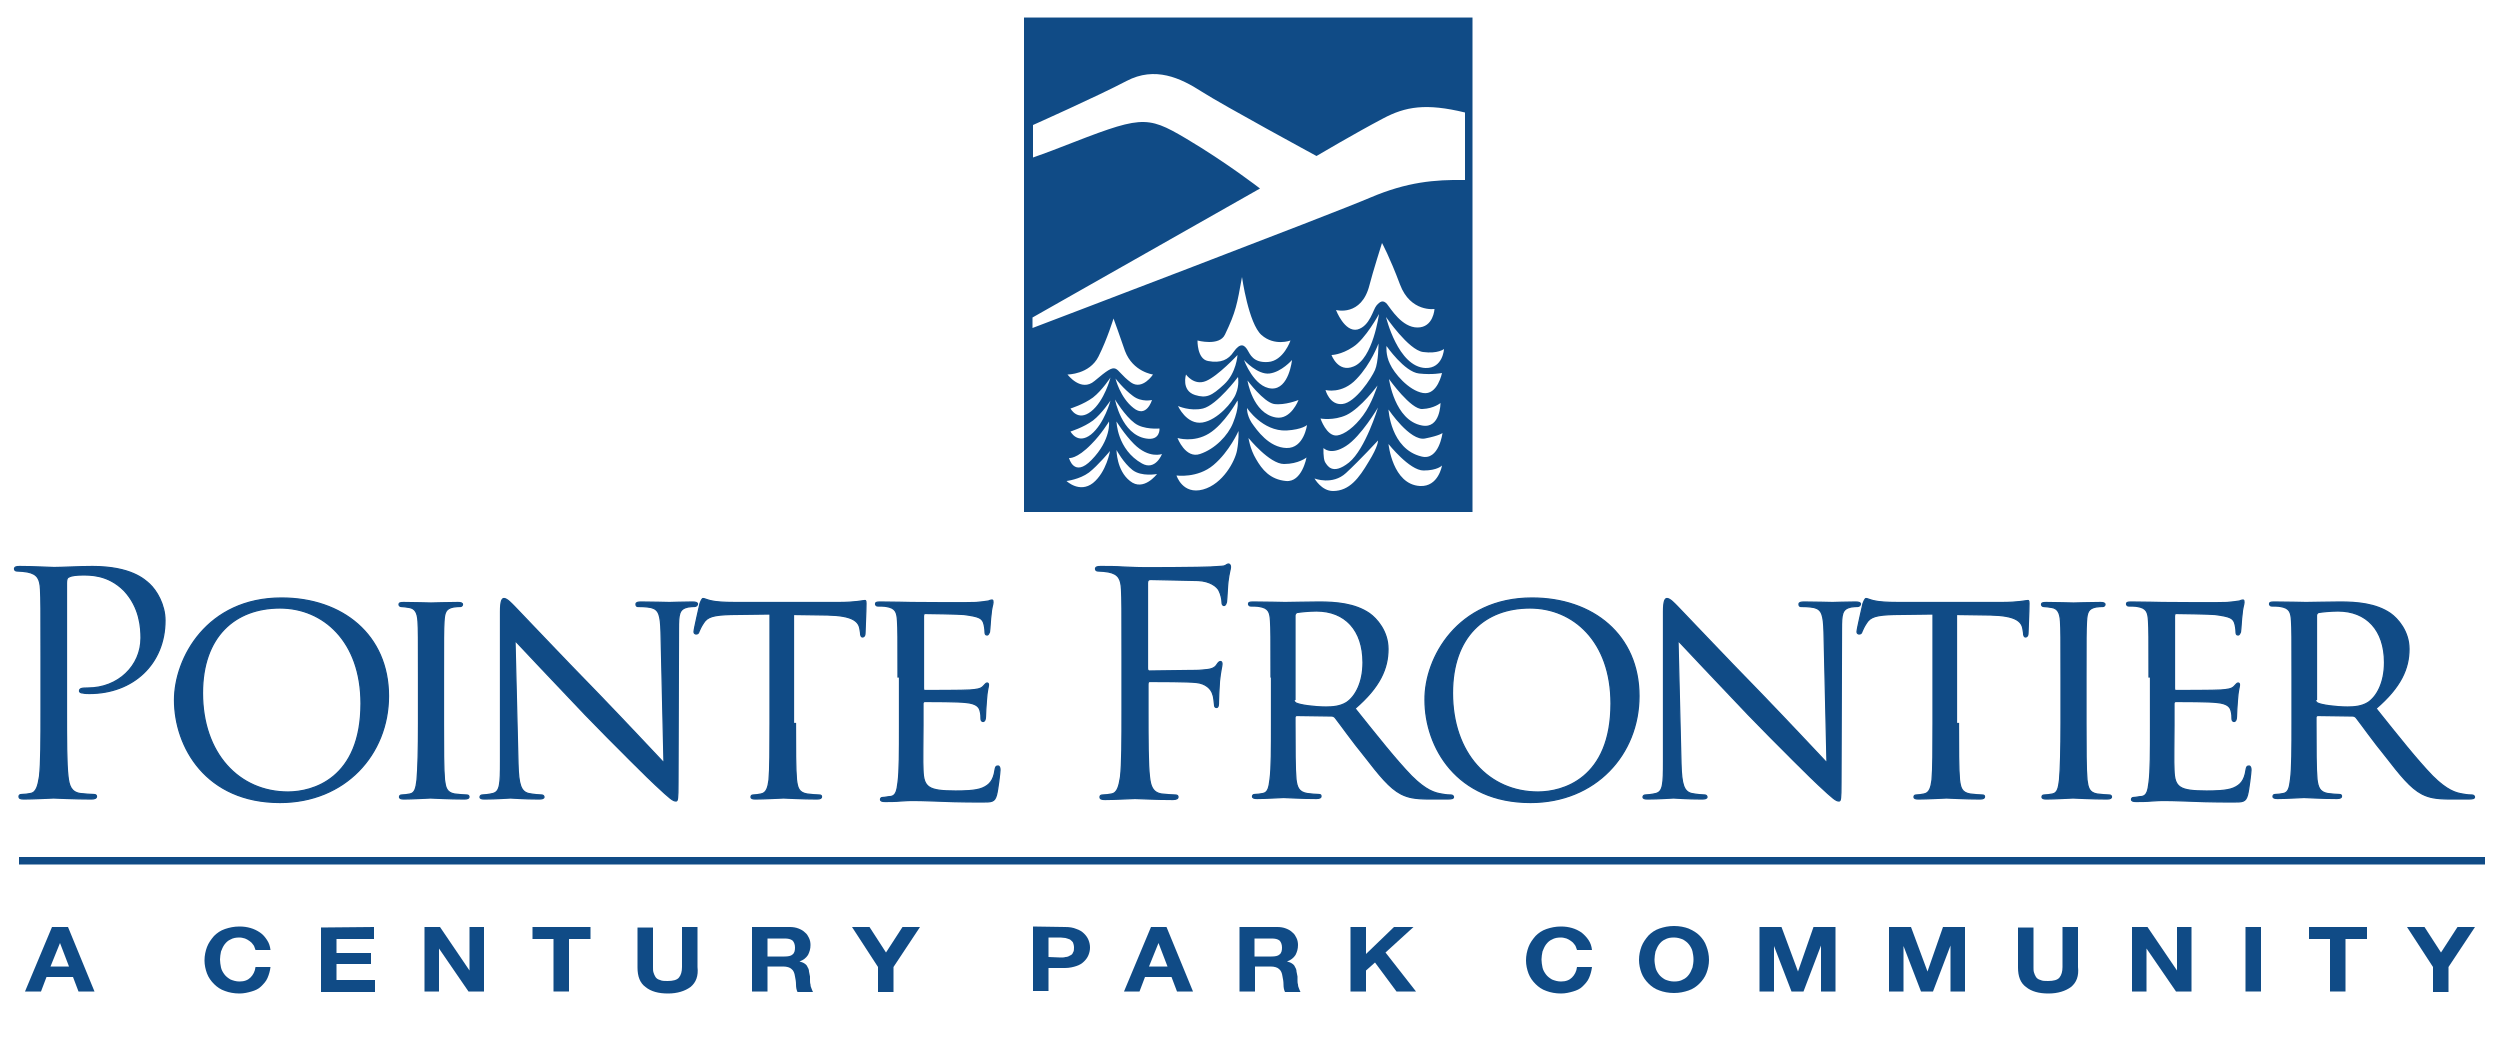 <?xml version="1.0" encoding="utf-8"?>
<!-- Generator: Adobe Illustrator 22.1.0, SVG Export Plug-In . SVG Version: 6.00 Build 0)  -->
<svg version="1.1" id="Layer_1" xmlns="http://www.w3.org/2000/svg" xmlns:xlink="http://www.w3.org/1999/xlink" x="0px" y="0px"
	 viewBox="0 0 500 211" style="enable-background:new 0 0 500 211;" xml:space="preserve">
<style type="text/css">
	.st0{display:none;}
	.st1{display:inline;stroke:#000000;}
	.st2{fill:#104B86;}
	.st3{fill:#104B86;stroke:#104B86;stroke-width:0.25;}
</style>
<g id="Layer_1_1_">
</g>
<g id="Layer_4" class="st0">
	<rect class="st1" width="500" height="251"/>
</g>
<path class="st2" d="M204.8,3.5v98.9h89.7V3.5H204.8z M218.6,96.6c-2.7,2.1-5.3-0.4-5.3-0.4s2.6-0.3,4.5-1.7
	c1.8-1.4,4.2-4.3,4.2-4.3S221.3,94.4,218.6,96.6z M213.8,91.6c0,0,1.5,0.3,4.5-2.8c2-2,3.5-4.5,3.5-4.5s0.5,3.6-3.5,7.7
	C214.8,95.6,213.8,91.6,213.8,91.6z M218.2,86.9c-2.7,2.1-4.1-0.6-4.1-0.6s2.6-0.8,4.5-2.2c1.8-1.4,3.5-4,3.5-4
	S220.9,84.7,218.2,86.9z M218.2,82.3c-2.7,2.1-4.1-0.6-4.1-0.6s2.6-0.8,4.5-2.2c1.8-1.4,3.5-4,3.5-4S220.9,80.2,218.2,82.3z
	 M218.9,76.2c-2.7,2.3-5.4-1.3-5.4-1.3s4.4,0,6.2-3.6s3-7.6,3-7.6s1.5,4.1,2.3,6.5c1.6,4.2,5.6,4.7,5.6,4.7s-2.1,3.2-4.4,1.6
	C222.5,73.8,224,71.9,218.9,76.2z M230.4,80c0,0-1.1,3.7-3.7,1.6c-2.7-2.1-3.6-5.9-3.6-5.9s1.6,2.1,3.5,3.5
	C228.3,80.5,230.4,80,230.4,80z M226.9,84.6c1.8,1.4,5,1.1,5,1.1s0.2,2.5-2.7,2c-4.9-0.8-6.2-7.8-6.2-7.8S225,83.2,226.9,84.6z
	 M226,96.2c-2.7-2.1-2.7-6.2-2.7-6.2s1.4,2.6,3.2,4s4.9,0.8,4.9,0.8S228.7,98.4,226,96.2z M228.4,92.7c-5-2.8-5.1-8.4-5.1-8.4
	s1.6,2.6,3.5,4.5c3,3,5.6,2,5.6,2S231.1,94.2,228.4,92.7z M247.4,90.1c-0.4,2.1-2.8,6.7-6.8,7.8c-4.1,1.1-5.3-2.8-5.3-2.8
	s4.2,0.6,7.4-2.1s5-6.8,5-6.8S247.8,88,247.4,90.1z M235.5,87.6c0,0,3.2,1,6.3-0.9s5.7-6.6,5.7-6.6s0.4,1.3-0.9,4.5
	c-1,2.5-3.6,5.2-6.6,6.2C237.1,91.8,235.5,87.6,235.5,87.6z M247.2,78.7c-0.6,1.7-3.7,5.3-6.7,5.8c-3.2,0.5-4.9-3.3-4.9-3.3
	s2.4,1.1,5,0.5c2.8-0.7,7-6.3,7-6.3S247.9,77,247.2,78.7z M237.2,74.9c0,0,1.6,2.3,4,1.3s6.3-5.2,6.3-5.2s-0.2,3.6-2.7,5.9
	s-3.5,2.8-5.8,2.1C236.2,78.1,237.2,74.9,237.2,74.9z M246.7,70.4c-1,1.5-2.5,2.3-5.1,1.8c-2.2-0.4-2.1-4.1-2.1-4.1s4.4,1.2,5.5-1.2
	c2.2-4.6,2.4-6,3.4-11.5c0,0,1.3,9.3,3.9,11.6c2.6,2.3,5.8,1.1,5.8,1.1s-1.4,4.1-4.5,4.3c-3,0.2-3.6-1.6-4.1-2.4
	C248.9,69,248.1,68.4,246.7,70.4z M253.9,74.7c2.4-0.3,4.5-2.7,4.5-2.7s-0.6,5.9-4.1,5.7c-3.5-0.2-5.5-5.7-5.5-5.7
	S251.5,75,253.9,74.7z M259.7,80c0,0-1.5,4-4.5,3.5c-4.7-0.8-5.7-7.4-5.7-7.4s3.2,4.3,5.3,4.7C257,81.1,259.7,80,259.7,80z
	 M257.2,96.2c-3.2-0.3-4.8-2.3-6-4.4c-1.2-2-1.5-4.2-1.5-4.2s4.2,5.2,7.1,5.2c2.9,0,4.5-1.3,4.5-1.3S260.4,96.5,257.2,96.2z
	 M257.3,89.6c-3.5-0.1-5.9-3.5-7-5.1c-1-1.6-0.9-2.9-0.9-2.9s3.1,4.7,7.9,4.5c3.2-0.2,4.1-1.1,4.1-1.1S260.8,89.7,257.3,89.6z
	 M273.7,92.4c-1.9,3.2-3.8,5.8-7.1,5.8c-2.3,0-3.7-2.5-3.7-2.5s3.6,1.4,6.3-1.1c2.8-2.6,6.4-6.5,6.4-6.5S275.7,89.2,273.7,92.4z
	 M272.6,83.1c-1.7,2.3-3.7,3.8-5.2,4c-2.1,0.2-3.3-3.4-3.3-3.4s2.6,0.5,5.2-0.7c2.9-1.4,6.2-5.9,6.2-5.9S274.4,80.7,272.6,83.1z
	 M275.6,81.5c0,0-2.5,8.3-5.8,11c-3.4,2.7-4.4,0.5-4.8-0.1c-0.4-0.8-0.3-2.8-0.3-2.8s1.4,1.6,4.5-0.4
	C272.2,87.3,275.6,81.5,275.6,81.5z M275,74c-0.7,1.6-3.9,6.5-6.5,6.8s-3.4-2.8-3.4-2.8s3.3,0.9,6.2-2.2c2.9-3,4.4-7.1,4.4-7.1
	S275.7,72.4,275,74z M270.7,73.3c-3.1,1.3-4.4-2.3-4.4-2.3s1.9,0,4.3-1.6c2.5-1.6,5.2-6.6,5.2-6.6S274.6,71.8,270.7,73.3z
	 M275.3,61.1c-0.7,0.8-1.3,4.1-3.8,4.8c-2.6,0.6-4.3-3.9-4.3-3.9s5.1,1.4,6.7-5c0.6-2.4,2.5-8.4,2.5-8.4s1.5,2.7,3.6,8.3
	s6.9,4.9,6.9,4.9s-0.2,3.7-3.4,3.7c-3.1,0-5.3-3.7-6.1-4.7C276.6,59.9,276,60.3,275.3,61.1z M284.6,78.6c-2.9-0.5-5.8-4-6.6-5.8
	c-0.9-1.8-0.7-3.6-0.7-3.6s3.6,5.2,6.5,5.5c2.7,0.3,4.6-0.1,4.6-0.1S287.5,79.1,284.6,78.6z M288.1,80.6c0,0,0,5.2-3.7,4.5
	c-5.5-1-6.6-9.3-6.6-9.3s4.4,6.2,6.7,6C286.8,81.7,288.1,80.6,288.1,80.6z M284,97.2c-5.5-0.3-6.3-8.4-6.3-8.4s4.2,5.3,7,5.3
	s3.7-1,3.7-1S287.7,97.4,284,97.2z M284.3,91.3c-6.2-1.5-6.6-9.4-6.6-9.4s4.3,6.4,7.3,5.8s3.5-1.1,3.5-1.1S287.8,92.2,284.3,91.3z
	 M285.1,73.6c-5.5-0.2-7.9-10.2-7.9-10.2s4.5,6.6,7.4,7c3,0.4,4.2-0.6,4.2-0.6S288.6,73.7,285.1,73.6z M293,36
	c-6.1-0.1-11.6,0.4-18.9,3.5c-6.9,3-67.6,26.1-67.6,26.1v-2.1L252,37.7c0,0-6.7-5.2-14.8-10s-9-4.5-25.2,1.8c-2,0.8-5.4,2-5.4,2V25
	c0,0,13-5.8,18.7-8.8s10.8-0.6,15,2.1s23,12.9,23,12.9s7.6-4.5,13.3-7.5c4.5-2.4,8.6-3.1,16.4-1.2L293,36z"/>
<path class="st3" d="M8.2,131.2c0-9.6,0-11.3-0.1-13.3c-0.1-2.1-0.6-3.1-2.6-3.5c-0.5-0.1-1.5-0.2-2.1-0.2c-0.2,0-0.5-0.1-0.5-0.4
	c0-0.4,0.3-0.5,1-0.5c2.8,0,6.5,0.2,6.9,0.2c1.4,0,4.9-0.2,7.7-0.2c7.7,0,10.4,2.6,11.4,3.5c1.4,1.3,3.1,4.1,3.1,7.3
	c0,8.7-6.4,14.6-15.1,14.6c-0.3,0-1,0-1.3-0.1c-0.3,0-0.7-0.1-0.7-0.4c0-0.5,0.4-0.6,1.7-0.6c6,0,10.6-4.4,10.6-10
	c0-2-0.2-6.1-3.4-9.5c-3.3-3.3-7-3.1-8.4-3.1c-1,0-2.1,0.1-2.6,0.4c-0.4,0.1-0.5,0.6-0.5,1.2V142c0,5.9,0,10.8,0.3,13.3
	c0.2,1.8,0.6,3.1,2.4,3.4c0.9,0.1,2.2,0.2,2.8,0.2c0.4,0,0.5,0.2,0.5,0.4c0,0.3-0.3,0.5-1,0.5c-3.4,0-7.2-0.2-7.6-0.2
	c-0.2,0-4.1,0.2-5.9,0.2c-0.7,0-1-0.1-1-0.5c0-0.2,0.1-0.4,0.5-0.4c0.6,0,1.3-0.1,1.8-0.2c1.2-0.2,1.5-1.6,1.8-3.4
	c0.3-2.6,0.3-7.4,0.3-13.3C8.2,142,8.2,131.2,8.2,131.2z"/>
<path class="st3" d="M56.3,119.6c12.2,0,21.4,7.4,21.4,19.6c0,11.7-8.7,21.3-21.7,21.3c-14.8,0-21.1-11.1-21.1-20.5
	C34.9,131.6,41.4,119.6,56.3,119.6z M57.6,158.4c4.9,0,14.6-2.6,14.6-17.7c0-12.5-7.6-19.1-16.2-19.1c-9,0-15.5,5.7-15.5,17
	C40.5,150.7,47.8,158.4,57.6,158.4z"/>
<path class="st3" d="M88.7,144.7c0,5,0,9.2,0.2,11.3c0.2,1.5,0.4,2.5,2,2.8c0.8,0.1,2,0.2,2.5,0.2c0.3,0,0.4,0.2,0.4,0.4
	s-0.2,0.4-0.9,0.4c-3,0-6.5-0.2-6.8-0.2s-3.7,0.2-5.3,0.2c-0.6,0-0.9-0.1-0.9-0.4c0-0.2,0.1-0.4,0.4-0.4c0.5,0,1.2-0.1,1.7-0.2
	c1-0.2,1.2-1.2,1.4-2.8c0.2-2.2,0.3-6.3,0.3-11.3v-9.2c0-8.1,0-9.6-0.1-11.2c-0.1-1.8-0.6-2.6-1.7-2.8c-0.6-0.1-1.3-0.2-1.7-0.2
	c-0.2,0-0.4-0.2-0.4-0.4c0-0.3,0.2-0.4,0.9-0.4c1.8,0,5.2,0.1,5.5,0.1c0.2,0,3.7-0.1,5.4-0.1c0.6,0,0.9,0.1,0.9,0.4
	c0,0.2-0.2,0.4-0.4,0.4c-0.4,0-0.7,0-1.4,0.1c-1.5,0.3-1.8,1-1.9,2.9c-0.1,1.7-0.1,3.1-0.1,11.2V144.7z"/>
<path class="st3" d="M103.6,152.7c0.1,4.3,0.6,5.6,2.1,6c1,0.2,2.2,0.3,2.7,0.3c0.2,0,0.4,0.2,0.4,0.4c0,0.3-0.4,0.4-1,0.4
	c-3.1,0-5.2-0.2-5.7-0.2s-2.8,0.2-5.2,0.2c-0.6,0-0.9-0.1-0.9-0.4c0-0.2,0.2-0.4,0.4-0.4c0.4,0,1.4-0.1,2.2-0.3
	c1.4-0.4,1.5-1.8,1.5-6.5v-29.9c0-2.1,0.3-2.6,0.7-2.6c0.6,0,1.5,1,2.1,1.6c0.9,0.9,8.7,9.2,17.1,17.8c5.3,5.5,11.1,11.7,12.8,13.5
	l-0.6-26.2c-0.1-3.4-0.4-4.5-2-4.9c-1-0.2-2.2-0.2-2.6-0.2s-0.4-0.3-0.4-0.5c0-0.3,0.4-0.4,1-0.4c2.5,0,5,0.1,5.7,0.1
	c0.6,0,2.4-0.1,4.6-0.1c0.6,0,1,0.1,1,0.4c0,0.2-0.2,0.5-0.6,0.5c-0.2,0-0.7,0-1.3,0.1c-1.8,0.4-1.9,1.4-1.9,4.5l-0.1,30.6
	c0,3.4-0.1,3.7-0.4,3.7c-0.6,0-1.1-0.4-4.1-3.2c-0.6-0.5-8.4-8.2-14.1-14.1c-6.3-6.6-12.3-13-14-14.8L103.6,152.7z"/>
<path class="st3" d="M159.1,144.7c0,5,0,9.2,0.2,11.3c0.2,1.5,0.4,2.5,2.1,2.8c0.7,0.1,2,0.2,2.5,0.2c0.4,0,0.4,0.2,0.4,0.4
	s-0.2,0.4-0.9,0.4c-2.9,0-6.4-0.2-6.7-0.2c-0.2,0-4,0.2-5.6,0.2c-0.6,0-0.9-0.1-0.9-0.4c0-0.2,0.1-0.4,0.4-0.4
	c0.5,0,1.1-0.1,1.6-0.2c1.1-0.2,1.4-1.3,1.6-2.8c0.2-2.2,0.2-6.3,0.2-11.3v-21.9l-7.8,0.1c-3.4,0.1-4.7,0.4-5.5,1.7
	c-0.6,0.9-0.7,1.3-0.9,1.7c-0.1,0.4-0.3,0.5-0.6,0.5c-0.1,0-0.4-0.1-0.4-0.4c0-0.6,1.1-5.2,1.2-5.7c0.1-0.3,0.4-1,0.6-1
	c0.4,0,0.9,0.4,2.4,0.6s3.6,0.2,4.2,0.2h20.4c1.8,0,3-0.1,3.9-0.2c0.8-0.1,1.3-0.2,1.5-0.2s0.2,0.3,0.2,0.6c0,1.6-0.2,5.3-0.2,6
	c0,0.4-0.2,0.7-0.5,0.7c-0.2,0-0.4-0.2-0.4-0.9l-0.1-0.6c-0.2-1.6-1.4-2.8-6.5-2.9l-6.8-0.1v21.8L159.1,144.7L159.1,144.7z"/>
<path class="st3" d="M179.6,135.4c0-8.1,0-9.6-0.1-11.2c-0.1-1.8-0.4-2.6-2.2-2.9c-0.4-0.1-1.4-0.1-1.8-0.1c-0.2,0-0.4-0.2-0.4-0.4
	c0-0.3,0.2-0.4,0.9-0.4c2.5,0,6,0.1,6.3,0.1c0.4,0,11.7,0.1,12.9,0c1-0.1,2-0.2,2.5-0.3c0.2-0.1,0.5-0.2,0.7-0.2s0.2,0.2,0.2,0.5
	c0,0.4-0.3,1-0.4,2.5c-0.1,0.5-0.2,2.8-0.3,3.4c-0.1,0.2-0.2,0.6-0.5,0.6s-0.4-0.2-0.4-0.7c0-0.4-0.1-1.2-0.3-1.8
	c-0.4-0.9-0.9-1.2-3.9-1.6c-0.9-0.1-7.2-0.2-7.8-0.2c-0.2,0-0.3,0.2-0.3,0.6v14.2c0,0.4,0,0.6,0.3,0.6c0.7,0,7.8,0,9-0.1
	c1.3-0.1,2.1-0.2,2.6-0.7c0.4-0.4,0.6-0.7,0.8-0.7s0.3,0.1,0.3,0.4c0,0.3-0.3,1.2-0.4,2.9c-0.1,1-0.2,3-0.2,3.4s-0.1,1-0.5,1
	c-0.2,0-0.4-0.2-0.4-0.5c0-0.5,0-1-0.2-1.7s-0.7-1.4-2.8-1.6c-1.5-0.2-7.2-0.2-8.2-0.2c-0.3,0-0.4,0.2-0.4,0.4v4.4
	c0,1.8-0.1,7.9,0,8.9c0.1,3.5,1.1,4.2,6.5,4.2c1.4,0,4,0,5.4-0.6s2.2-1.5,2.5-3.6c0.1-0.6,0.2-0.8,0.6-0.8c0.3,0,0.4,0.4,0.4,0.8
	c0,0.4-0.4,3.9-0.7,5c-0.4,1.4-0.9,1.4-3,1.4c-4.1,0-7.2-0.1-9.4-0.2c-2.3-0.1-3.7-0.1-4.5-0.1c-0.1,0-1.2,0-2.3,0.1
	c-1,0.1-2.3,0.1-3.1,0.1c-0.6,0-0.9-0.1-0.9-0.4c0-0.2,0.1-0.4,0.4-0.4c0.5,0,1.2-0.2,1.7-0.2c1-0.2,1.2-1.2,1.4-2.8
	c0.3-2.2,0.3-6.3,0.3-11.3v-9.8L179.6,135.4L179.6,135.4z"/>
<path class="st3" d="M224.4,131.2c0-9.6,0-11.3-0.1-13.3c-0.1-2.1-0.6-3.1-2.6-3.5c-0.5-0.1-1.5-0.2-2.1-0.2c-0.2,0-0.5-0.1-0.5-0.4
	c0-0.4,0.3-0.5,1-0.5c1.4,0,3.1,0,4.4,0.1l2.5,0.1c1.2,0.1,13.7,0,15.1-0.1c1.2-0.1,2.2-0.1,2.7-0.2c0.4-0.1,0.6-0.4,0.9-0.4
	c0.2,0,0.4,0.2,0.4,0.6s-0.3,1.2-0.5,2.9c-0.1,0.6-0.2,3.3-0.3,4.1c-0.1,0.3-0.2,0.7-0.5,0.7s-0.4-0.3-0.4-0.7
	c0-0.5-0.2-1.5-0.6-2.3c-0.4-0.8-1.8-1.9-4.2-2l-9.5-0.2c-0.4,0-0.6,0.2-0.6,0.7v17c0,0.4,0.1,0.6,0.4,0.6l7.9-0.1
	c1,0,1.9,0,2.8-0.1c1.5-0.1,2.3-0.3,2.8-1.1c0.2-0.3,0.4-0.6,0.7-0.6c0.2,0,0.3,0.2,0.3,0.5c0,0.4-0.3,1.4-0.5,3.4
	c-0.1,1.2-0.2,3.7-0.2,4.1c0,0.6,0,1.2-0.4,1.2c-0.3,0-0.4-0.2-0.4-0.6c-0.1-0.6-0.1-1.5-0.4-2.2c-0.3-0.9-1.3-2-3.2-2.2
	c-1.5-0.2-8.2-0.2-9.3-0.2c-0.3,0-0.4,0.1-0.4,0.6v5.2c0,5.9,0,10.8,0.3,13.3c0.2,1.8,0.6,3.1,2.4,3.4c0.9,0.1,2.2,0.2,2.8,0.2
	c0.4,0,0.5,0.2,0.5,0.4c0,0.3-0.3,0.5-1,0.5c-3.4,0-7.2-0.2-7.6-0.2c-0.3,0-4.2,0.2-6,0.2c-0.7,0-1-0.1-1-0.5c0-0.2,0.1-0.4,0.5-0.4
	c0.6,0,1.3-0.1,1.8-0.2c1.2-0.2,1.5-1.6,1.8-3.4c0.3-2.6,0.3-7.4,0.3-13.3L224.4,131.2L224.4,131.2z"/>
<path class="st3" d="M254.2,135.4c0-8.1,0-9.6-0.1-11.2c-0.1-1.8-0.4-2.6-2.2-2.9c-0.4-0.1-1.4-0.1-1.8-0.1c-0.2,0-0.4-0.2-0.4-0.4
	c0-0.3,0.2-0.4,0.9-0.4c2.5,0,6.1,0.1,6.4,0.1c0.6,0,5.1-0.1,6.8-0.1c3.4,0,7.2,0.3,10.1,2.3c1.4,1,3.7,3.5,3.7,7.1
	c0,3.9-1.6,7.6-6.6,11.9c4.4,5.5,8.2,10.3,11.3,13.5c2.9,2.9,4.7,3.4,6,3.6c1,0.2,1.6,0.2,1.9,0.2s0.5,0.2,0.5,0.4
	c0,0.3-0.3,0.4-1.3,0.4H286c-3.1,0-4.4-0.3-5.8-1c-2.3-1.2-4.3-3.7-7.4-7.7c-2.3-2.8-4.7-6.2-5.8-7.6c-0.2-0.2-0.4-0.3-0.7-0.3
	l-6.9-0.1c-0.2,0-0.4,0.1-0.4,0.4v1.2c0,5,0,9.1,0.2,11.2c0.2,1.5,0.5,2.5,2.2,2.8c0.7,0.1,1.9,0.2,2.4,0.2c0.4,0,0.4,0.2,0.4,0.4
	s-0.2,0.4-0.9,0.4c-2.9,0-6.4-0.2-6.6-0.2c-0.1,0-3.7,0.2-5.3,0.2c-0.6,0-0.9-0.1-0.9-0.4c0-0.2,0.1-0.4,0.4-0.4
	c0.5,0,1.2-0.1,1.7-0.2c1-0.2,1.2-1.2,1.4-2.8c0.3-2.2,0.3-6.3,0.3-11.3v-9.2L254.2,135.4L254.2,135.4z M258.8,139.9
	c0,0.3,0.1,0.5,0.4,0.7c0.8,0.4,3.6,0.8,6,0.8c1.3,0,2.8-0.1,4.1-0.9c1.8-1.2,3.3-4,3.3-8c0-6.5-3.6-10.3-9.3-10.3
	c-1.6,0-3.3,0.2-3.9,0.3c-0.2,0.1-0.4,0.3-0.4,0.6v16.8H258.8z"/>
<path class="st3" d="M306.4,119.6c12.2,0,21.4,7.4,21.4,19.6c0,11.7-8.7,21.3-21.7,21.3c-14.8,0-21.1-11.1-21.1-20.5
	C284.9,131.6,291.5,119.6,306.4,119.6z M307.6,158.4c4.9,0,14.6-2.6,14.6-17.7c0-12.5-7.6-19.1-16.2-19.1c-9,0-15.5,5.7-15.5,17
	C290.5,150.7,297.8,158.4,307.6,158.4z"/>
<path class="st3" d="M336.2,152.7c0.1,4.3,0.6,5.6,2.1,6c1,0.2,2.2,0.3,2.7,0.3c0.2,0,0.4,0.2,0.4,0.4c0,0.3-0.4,0.4-1,0.4
	c-3.1,0-5.2-0.2-5.7-0.2s-2.8,0.2-5.2,0.2c-0.6,0-0.9-0.1-0.9-0.4c0-0.2,0.2-0.4,0.4-0.4c0.4,0,1.4-0.1,2.2-0.3
	c1.4-0.4,1.5-1.8,1.5-6.5v-29.9c0-2.1,0.3-2.6,0.7-2.6c0.6,0,1.5,1,2.1,1.6c0.9,0.9,8.7,9.2,17.1,17.8c5.3,5.5,11.1,11.7,12.8,13.5
	l-0.6-26.2c-0.1-3.4-0.4-4.5-2-4.9c-1-0.2-2.2-0.2-2.6-0.2s-0.4-0.3-0.4-0.5c0-0.3,0.4-0.4,1-0.4c2.5,0,5,0.1,5.7,0.1
	c0.6,0,2.4-0.1,4.6-0.1c0.6,0,1,0.1,1,0.4c0,0.2-0.2,0.5-0.6,0.5c-0.2,0-0.7,0-1.3,0.1c-1.8,0.4-1.9,1.4-1.9,4.5l-0.1,30.6
	c0,3.4-0.1,3.7-0.4,3.7c-0.6,0-1.1-0.4-4.1-3.2c-0.6-0.5-8.4-8.2-14.1-14.1c-6.3-6.6-12.3-13-14-14.8L336.2,152.7z"/>
<path class="st3" d="M391.7,144.7c0,5,0,9.2,0.2,11.3c0.2,1.5,0.4,2.5,2.1,2.8c0.7,0.1,2,0.2,2.5,0.2c0.4,0,0.4,0.2,0.4,0.4
	s-0.2,0.4-0.9,0.4c-2.9,0-6.4-0.2-6.7-0.2c-0.2,0-4,0.2-5.6,0.2c-0.6,0-0.9-0.1-0.9-0.4c0-0.2,0.1-0.4,0.4-0.4
	c0.5,0,1.1-0.1,1.6-0.2c1.1-0.2,1.4-1.3,1.6-2.8c0.2-2.2,0.2-6.3,0.2-11.3v-21.9l-7.8,0.1c-3.4,0.1-4.7,0.4-5.5,1.7
	c-0.6,0.9-0.7,1.3-0.9,1.7c-0.1,0.4-0.3,0.5-0.6,0.5c-0.1,0-0.4-0.1-0.4-0.4c0-0.6,1.1-5.2,1.2-5.7c0.1-0.3,0.4-1,0.6-1
	c0.4,0,0.9,0.4,2.4,0.6s3.6,0.2,4.2,0.2h20.4c1.8,0,3-0.1,3.9-0.2c0.8-0.1,1.3-0.2,1.5-0.2s0.2,0.3,0.2,0.6c0,1.6-0.2,5.3-0.2,6
	c0,0.4-0.2,0.7-0.5,0.7c-0.2,0-0.4-0.2-0.4-0.9l-0.1-0.6c-0.2-1.6-1.4-2.8-6.5-2.9l-6.8-0.1v21.8L391.7,144.7L391.7,144.7z"/>
<path class="st3" d="M417.2,144.7c0,5,0,9.2,0.2,11.3c0.2,1.5,0.4,2.5,2,2.8c0.8,0.1,2,0.2,2.5,0.2c0.3,0,0.4,0.2,0.4,0.4
	s-0.2,0.4-0.9,0.4c-3,0-6.5-0.2-6.8-0.2s-3.7,0.2-5.3,0.2c-0.6,0-0.9-0.1-0.9-0.4c0-0.2,0.1-0.4,0.4-0.4c0.5,0,1.2-0.1,1.7-0.2
	c1-0.2,1.2-1.2,1.4-2.8c0.2-2.2,0.3-6.3,0.3-11.3v-9.2c0-8.1,0-9.6-0.1-11.2c-0.1-1.8-0.6-2.6-1.7-2.8c-0.6-0.1-1.3-0.2-1.7-0.2
	c-0.2,0-0.4-0.2-0.4-0.4c0-0.3,0.2-0.4,0.9-0.4c1.8,0,5.2,0.1,5.5,0.1c0.2,0,3.7-0.1,5.4-0.1c0.6,0,0.9,0.1,0.9,0.4
	c0,0.2-0.2,0.4-0.4,0.4c-0.4,0-0.7,0-1.4,0.1c-1.5,0.3-1.8,1-1.9,2.9c-0.1,1.7-0.1,3.1-0.1,11.2V144.7z"/>
<path class="st3" d="M429.8,135.4c0-8.1,0-9.6-0.1-11.2c-0.1-1.8-0.4-2.6-2.2-2.9c-0.4-0.1-1.4-0.1-1.8-0.1c-0.2,0-0.4-0.2-0.4-0.4
	c0-0.3,0.2-0.4,0.9-0.4c2.5,0,6,0.1,6.3,0.1c0.4,0,11.7,0.1,12.9,0c1-0.1,2-0.2,2.5-0.3c0.2-0.1,0.5-0.2,0.7-0.2s0.2,0.2,0.2,0.5
	c0,0.4-0.3,1-0.4,2.5c-0.1,0.5-0.2,2.8-0.3,3.4c-0.1,0.2-0.2,0.6-0.5,0.6s-0.4-0.2-0.4-0.7c0-0.4-0.1-1.2-0.3-1.8
	c-0.4-0.9-0.9-1.2-3.9-1.6c-0.9-0.1-7.2-0.2-7.8-0.2c-0.2,0-0.3,0.2-0.3,0.6v14.2c0,0.4,0,0.6,0.3,0.6c0.7,0,7.8,0,9-0.1
	c1.3-0.1,2.1-0.2,2.6-0.7c0.4-0.4,0.6-0.7,0.8-0.7c0.2,0,0.3,0.1,0.3,0.4c0,0.3-0.3,1.2-0.4,2.9c-0.1,1-0.2,3-0.2,3.4s-0.1,1-0.5,1
	c-0.2,0-0.4-0.2-0.4-0.5c0-0.5,0-1-0.2-1.7s-0.7-1.4-2.8-1.6c-1.5-0.2-7.2-0.2-8.2-0.2c-0.3,0-0.4,0.2-0.4,0.4v4.4
	c0,1.8-0.1,7.9,0,8.9c0.1,3.5,1.1,4.2,6.5,4.2c1.4,0,4,0,5.4-0.6s2.2-1.5,2.5-3.6c0.1-0.6,0.2-0.8,0.6-0.8c0.3,0,0.4,0.4,0.4,0.8
	c0,0.4-0.4,3.9-0.7,5c-0.4,1.4-0.9,1.4-3,1.4c-4.1,0-7.2-0.1-9.4-0.2c-2.3-0.1-3.7-0.1-4.5-0.1c-0.1,0-1.2,0-2.3,0.1
	c-1,0.1-2.3,0.1-3.1,0.1c-0.6,0-0.9-0.1-0.9-0.4c0-0.2,0.1-0.4,0.4-0.4c0.5,0,1.2-0.2,1.7-0.2c1-0.2,1.2-1.2,1.4-2.8
	c0.3-2.2,0.3-6.3,0.3-11.3v-9.8L429.8,135.4L429.8,135.4z"/>
<path class="st3" d="M458.4,135.4c0-8.1,0-9.6-0.1-11.2c-0.1-1.8-0.4-2.6-2.2-2.9c-0.4-0.1-1.4-0.1-1.8-0.1c-0.2,0-0.4-0.2-0.4-0.4
	c0-0.3,0.2-0.4,0.9-0.4c2.5,0,6.1,0.1,6.4,0.1c0.6,0,5.1-0.1,6.8-0.1c3.4,0,7.2,0.3,10.1,2.3c1.4,1,3.7,3.5,3.7,7.1
	c0,3.9-1.6,7.6-6.6,11.9c4.4,5.5,8.2,10.3,11.3,13.5c2.9,2.9,4.7,3.4,6,3.6c1,0.2,1.6,0.2,1.9,0.2s0.5,0.2,0.5,0.4
	c0,0.3-0.3,0.4-1.3,0.4h-3.4c-3.1,0-4.4-0.3-5.8-1c-2.3-1.2-4.3-3.7-7.4-7.7c-2.3-2.8-4.7-6.2-5.8-7.6c-0.2-0.2-0.4-0.3-0.7-0.3
	l-6.9-0.1c-0.2,0-0.4,0.1-0.4,0.4v1.2c0,5,0,9.1,0.2,11.2c0.2,1.5,0.5,2.5,2.1,2.8c0.7,0.1,1.9,0.2,2.4,0.2c0.4,0,0.4,0.2,0.4,0.4
	s-0.2,0.4-0.9,0.4c-3,0-6.4-0.2-6.6-0.2c-0.1,0-3.7,0.2-5.3,0.2c-0.6,0-0.9-0.1-0.9-0.4c0-0.2,0.1-0.4,0.4-0.4
	c0.5,0,1.2-0.1,1.7-0.2c1-0.2,1.2-1.2,1.4-2.8c0.3-2.2,0.3-6.3,0.3-11.3L458.4,135.4L458.4,135.4z M463.1,139.9
	c0,0.3,0.1,0.5,0.4,0.7c0.8,0.4,3.6,0.8,6,0.8c1.3,0,2.8-0.1,4.1-0.9c1.8-1.2,3.3-4,3.3-8c0-6.5-3.6-10.3-9.3-10.3
	c-1.6,0-3.3,0.2-3.9,0.3c-0.2,0.1-0.4,0.3-0.4,0.6v16.8H463.1z"/>
<rect x="3.8" y="171.4" class="st2" width="493.2" height="1.5"/>
<g>
	<path class="st2" d="M13.6,185.4l5.3,12.9h-3.2l-1.1-2.9H9.3l-1.1,2.9H5l5.4-12.9H13.6z M13.8,193.3l-1.8-4.7l0,0l-1.9,4.7H13.8z"
		/>
	<path class="st2" d="M50.6,188.9c-0.2-0.3-0.4-0.5-0.7-0.7c-0.3-0.2-0.6-0.4-0.9-0.5c-0.4-0.1-0.7-0.2-1.1-0.2
		c-0.7,0-1.3,0.1-1.8,0.4c-0.5,0.2-0.9,0.6-1.2,1s-0.5,0.9-0.7,1.4c-0.1,0.5-0.2,1.1-0.2,1.6c0,0.5,0.1,1.1,0.2,1.6s0.4,1,0.7,1.4
		c0.3,0.4,0.7,0.7,1.2,1c0.5,0.2,1.1,0.4,1.8,0.4c1,0,1.7-0.3,2.2-0.8c0.5-0.5,0.9-1.2,1-2.1h3c-0.1,0.8-0.3,1.5-0.6,2.2
		c-0.3,0.7-0.8,1.2-1.3,1.7s-1.2,0.8-1.9,1c-0.7,0.2-1.5,0.4-2.4,0.4c-1.1,0-2.1-0.2-2.9-0.5c-0.9-0.3-1.6-0.8-2.2-1.4
		c-0.6-0.6-1.1-1.3-1.4-2.1c-0.3-0.8-0.5-1.7-0.5-2.6c0-1,0.2-1.9,0.5-2.7s0.8-1.5,1.4-2.2c0.6-0.6,1.3-1.1,2.2-1.4
		c0.9-0.3,1.8-0.5,2.9-0.5c0.8,0,1.5,0.1,2.2,0.3c0.7,0.2,1.3,0.5,1.9,0.9c0.6,0.4,1,0.9,1.4,1.5c0.4,0.6,0.6,1.2,0.7,2h-3
		C50.9,189.4,50.8,189.1,50.6,188.9z"/>
	<path class="st2" d="M74.8,185.4v2.4h-7.5v2.8h6.9v2.2h-6.9v3.2H75v2.4H64.2v-12.9L74.8,185.4L74.8,185.4z"/>
	<path class="st2" d="M88,185.4l5.9,8.7l0,0v-8.7h2.9v12.9h-3.1l-5.9-8.6l0,0v8.6h-2.9v-12.9H88z"/>
	<path class="st2" d="M106.5,187.8v-2.4h11.6v2.4h-4.3v10.5h-3.1v-10.5H106.5z"/>
	<path class="st2" d="M138.1,197.4c-1.1,0.8-2.6,1.3-4.5,1.3c-1.9,0-3.4-0.4-4.5-1.3c-1.1-0.8-1.6-2.1-1.6-3.9v-8h3.1v8
		c0,0.4,0,0.7,0.1,1c0.1,0.3,0.2,0.6,0.4,0.9c0.2,0.3,0.5,0.5,0.9,0.6c0.4,0.2,0.9,0.2,1.5,0.2c1.1,0,1.9-0.2,2.3-0.7
		c0.4-0.5,0.6-1.2,0.6-2.1v-8h3.1v8C139.7,195.2,139.2,196.5,138.1,197.4z"/>
	<path class="st2" d="M158,185.4c0.6,0,1.2,0.1,1.7,0.3s0.9,0.4,1.3,0.8c0.4,0.3,0.6,0.7,0.8,1.1c0.2,0.4,0.3,0.9,0.3,1.4
		c0,0.8-0.2,1.4-0.5,2c-0.4,0.6-0.9,1-1.7,1.3l0,0c0.4,0.1,0.7,0.2,1,0.4s0.5,0.4,0.6,0.7c0.2,0.3,0.3,0.6,0.3,0.9
		c0.1,0.3,0.1,0.7,0.2,1c0,0.2,0,0.4,0,0.7c0,0.3,0,0.6,0.1,0.9c0,0.3,0.1,0.6,0.2,0.8c0.1,0.3,0.2,0.5,0.3,0.7h-3.1
		c-0.2-0.4-0.3-0.9-0.3-1.5s-0.1-1.1-0.2-1.6c-0.1-0.7-0.3-1.2-0.7-1.5c-0.3-0.3-0.9-0.5-1.7-0.5h-3.1v5h-3.1v-12.9H158L158,185.4z
		 M156.9,191.3c0.7,0,1.3-0.1,1.6-0.4c0.4-0.3,0.5-0.8,0.5-1.4s-0.2-1.1-0.5-1.4c-0.4-0.3-0.9-0.4-1.6-0.4h-3.4v3.6L156.9,191.3
		L156.9,191.3z"/>
	<path class="st2" d="M170.4,185.4h3.5l3.3,5.1l3.3-5.1h3.5l-5.3,8v5h-3.1v-5L170.4,185.4z"/>
	<path class="st2" d="M213,185.4c0.9,0,1.6,0.1,2.3,0.4c0.6,0.2,1.1,0.5,1.5,0.9c0.4,0.4,0.7,0.8,0.9,1.3c0.2,0.5,0.3,1,0.3,1.5
		s-0.1,1-0.3,1.5c-0.2,0.5-0.5,0.9-0.9,1.3c-0.4,0.4-0.9,0.7-1.5,0.9s-1.4,0.4-2.3,0.4h-3.3v4.6h-3.1v-12.9L213,185.4L213,185.4
		L213,185.4z M212.1,191.5c0.4,0,0.7,0,1-0.1c0.3,0,0.6-0.1,0.9-0.3c0.3-0.1,0.5-0.3,0.6-0.6c0.2-0.3,0.2-0.6,0.2-1s-0.1-0.7-0.2-1
		c-0.2-0.3-0.4-0.4-0.6-0.6c-0.3-0.1-0.5-0.2-0.9-0.3c-0.3,0-0.7-0.1-1-0.1h-2.4v3.9L212.1,191.5L212.1,191.5z"/>
	<path class="st2" d="M233.3,185.4l5.3,12.9h-3.2l-1.1-2.9H229l-1.1,2.9h-3.1l5.4-12.9H233.3z M233.5,193.3l-1.8-4.7l0,0l-1.9,4.7
		H233.5z"/>
	<path class="st2" d="M255.5,185.4c0.6,0,1.2,0.1,1.7,0.3s0.9,0.4,1.3,0.8c0.4,0.3,0.6,0.7,0.8,1.1c0.2,0.4,0.3,0.9,0.3,1.4
		c0,0.8-0.2,1.4-0.5,2c-0.4,0.6-0.9,1-1.7,1.3l0,0c0.4,0.1,0.7,0.2,1,0.4s0.5,0.4,0.6,0.7c0.2,0.3,0.3,0.6,0.3,0.9
		c0.1,0.3,0.1,0.7,0.2,1c0,0.2,0,0.4,0,0.7c0,0.3,0,0.6,0.1,0.9c0,0.3,0.1,0.6,0.2,0.8c0.1,0.3,0.2,0.5,0.3,0.7H257
		c-0.2-0.4-0.3-0.9-0.3-1.5s-0.1-1.1-0.2-1.6c-0.1-0.7-0.3-1.2-0.7-1.5c-0.3-0.3-0.9-0.5-1.7-0.5H251v5h-3.1v-12.9H255.5
		L255.5,185.4z M254.3,191.3c0.7,0,1.3-0.1,1.6-0.4c0.4-0.3,0.5-0.8,0.5-1.4s-0.2-1.1-0.5-1.4c-0.4-0.3-0.9-0.4-1.6-0.4h-3.4v3.6
		L254.3,191.3L254.3,191.3z"/>
	<path class="st2" d="M273.2,185.4v5.4l5.6-5.4h3.9l-5.6,5.1l6.1,7.8h-3.9l-4.3-5.8l-1.8,1.6v4.2h-3.1v-12.9H273.2L273.2,185.4z"/>
	<path class="st2" d="M314.9,188.9c-0.2-0.3-0.4-0.5-0.7-0.7c-0.3-0.2-0.6-0.4-0.9-0.5c-0.4-0.1-0.7-0.2-1.1-0.2
		c-0.7,0-1.3,0.1-1.8,0.4c-0.5,0.2-0.9,0.6-1.2,1c-0.3,0.4-0.5,0.9-0.7,1.4c-0.1,0.5-0.2,1.1-0.2,1.6c0,0.5,0.1,1.1,0.2,1.6
		c0.1,0.5,0.4,1,0.7,1.4c0.3,0.4,0.7,0.7,1.2,1c0.5,0.2,1.1,0.4,1.8,0.4c1,0,1.7-0.3,2.2-0.8s0.9-1.2,1-2.1h3
		c-0.1,0.8-0.3,1.5-0.6,2.2c-0.3,0.7-0.8,1.2-1.3,1.7s-1.2,0.8-1.9,1c-0.7,0.2-1.5,0.4-2.4,0.4c-1.1,0-2.1-0.2-2.9-0.5
		c-0.9-0.3-1.6-0.8-2.2-1.4c-0.6-0.6-1.1-1.3-1.4-2.1c-0.3-0.8-0.5-1.7-0.5-2.6c0-1,0.2-1.9,0.5-2.7s0.8-1.5,1.4-2.2
		c0.6-0.6,1.3-1.1,2.2-1.4s1.8-0.5,2.9-0.5c0.8,0,1.5,0.1,2.2,0.3c0.7,0.2,1.3,0.5,1.9,0.9c0.5,0.4,1,0.9,1.4,1.5s0.6,1.2,0.7,2h-3
		C315.2,189.4,315.1,189.1,314.9,188.9z"/>
	<path class="st2" d="M328.3,189.3c0.3-0.8,0.8-1.5,1.4-2.2c0.6-0.6,1.3-1.1,2.2-1.4c0.9-0.3,1.8-0.5,2.9-0.5s2.1,0.2,2.9,0.5
		c0.9,0.4,1.6,0.8,2.2,1.4c0.6,0.6,1.1,1.3,1.4,2.2c0.3,0.8,0.5,1.7,0.5,2.7c0,0.9-0.2,1.8-0.5,2.6s-0.8,1.5-1.4,2.1
		s-1.3,1.1-2.2,1.4c-0.9,0.3-1.8,0.5-2.9,0.5s-2.1-0.2-2.9-0.5c-0.9-0.3-1.6-0.8-2.2-1.4s-1.1-1.3-1.4-2.1c-0.3-0.8-0.5-1.7-0.5-2.6
		C327.8,191,328,190.1,328.3,189.3z M331.1,193.5c0.1,0.5,0.4,1,0.7,1.4c0.3,0.4,0.7,0.7,1.2,1c0.5,0.2,1.1,0.4,1.8,0.4
		c0.7,0,1.3-0.1,1.8-0.4c0.5-0.2,0.9-0.6,1.2-1c0.3-0.4,0.5-0.9,0.7-1.4c0.1-0.5,0.2-1,0.2-1.6s-0.1-1.1-0.2-1.6s-0.4-1-0.7-1.4
		c-0.3-0.4-0.7-0.7-1.2-1c-0.5-0.2-1.1-0.4-1.8-0.4s-1.3,0.1-1.8,0.4c-0.5,0.2-0.9,0.6-1.2,1c-0.3,0.4-0.5,0.9-0.7,1.4
		c-0.1,0.5-0.2,1.1-0.2,1.6C330.9,192.5,331,193,331.1,193.5z"/>
	<path class="st2" d="M356.3,185.4l3.3,8.9l0,0l3.1-8.9h4.4v12.9h-2.9v-9.2l0,0l-3.5,9.2h-2.4l-3.5-9.1l0,0v9.1h-2.9v-12.9H356.3z"
		/>
	<path class="st2" d="M382.2,185.4l3.3,8.9l0,0l3.1-8.9h4.4v12.9h-2.9v-9.2l0,0l-3.5,9.2h-2.4l-3.5-9.1l0,0v9.1h-2.9v-12.9H382.2z"
		/>
	<path class="st2" d="M414.2,197.4c-1.1,0.8-2.6,1.3-4.5,1.3s-3.4-0.4-4.5-1.3c-1.1-0.8-1.6-2.1-1.6-3.9v-8h3.1v8c0,0.4,0,0.7,0.1,1
		c0.1,0.3,0.2,0.6,0.4,0.9s0.5,0.5,0.9,0.6c0.4,0.2,0.9,0.2,1.5,0.2c1.1,0,1.9-0.2,2.3-0.7s0.6-1.2,0.6-2.1v-8h3.1v8
		C415.8,195.2,415.3,196.5,414.2,197.4z"/>
	<path class="st2" d="M429.5,185.4l5.9,8.7l0,0v-8.7h2.9v12.9h-3.1l-5.9-8.6l0,0v8.6h-2.9v-12.9H429.5z"/>
	<path class="st2" d="M452.2,185.4v12.9h-3.1v-12.9H452.2z"/>
	<path class="st2" d="M461.8,187.8v-2.4h11.6v2.4h-4.3v10.5H466v-10.5H461.8z"/>
	<path class="st2" d="M481.4,185.4h3.5l3.3,5.1l3.3-5.1h3.5l-5.3,8v5h-3.1v-5L481.4,185.4z"/>
</g>
</svg>
